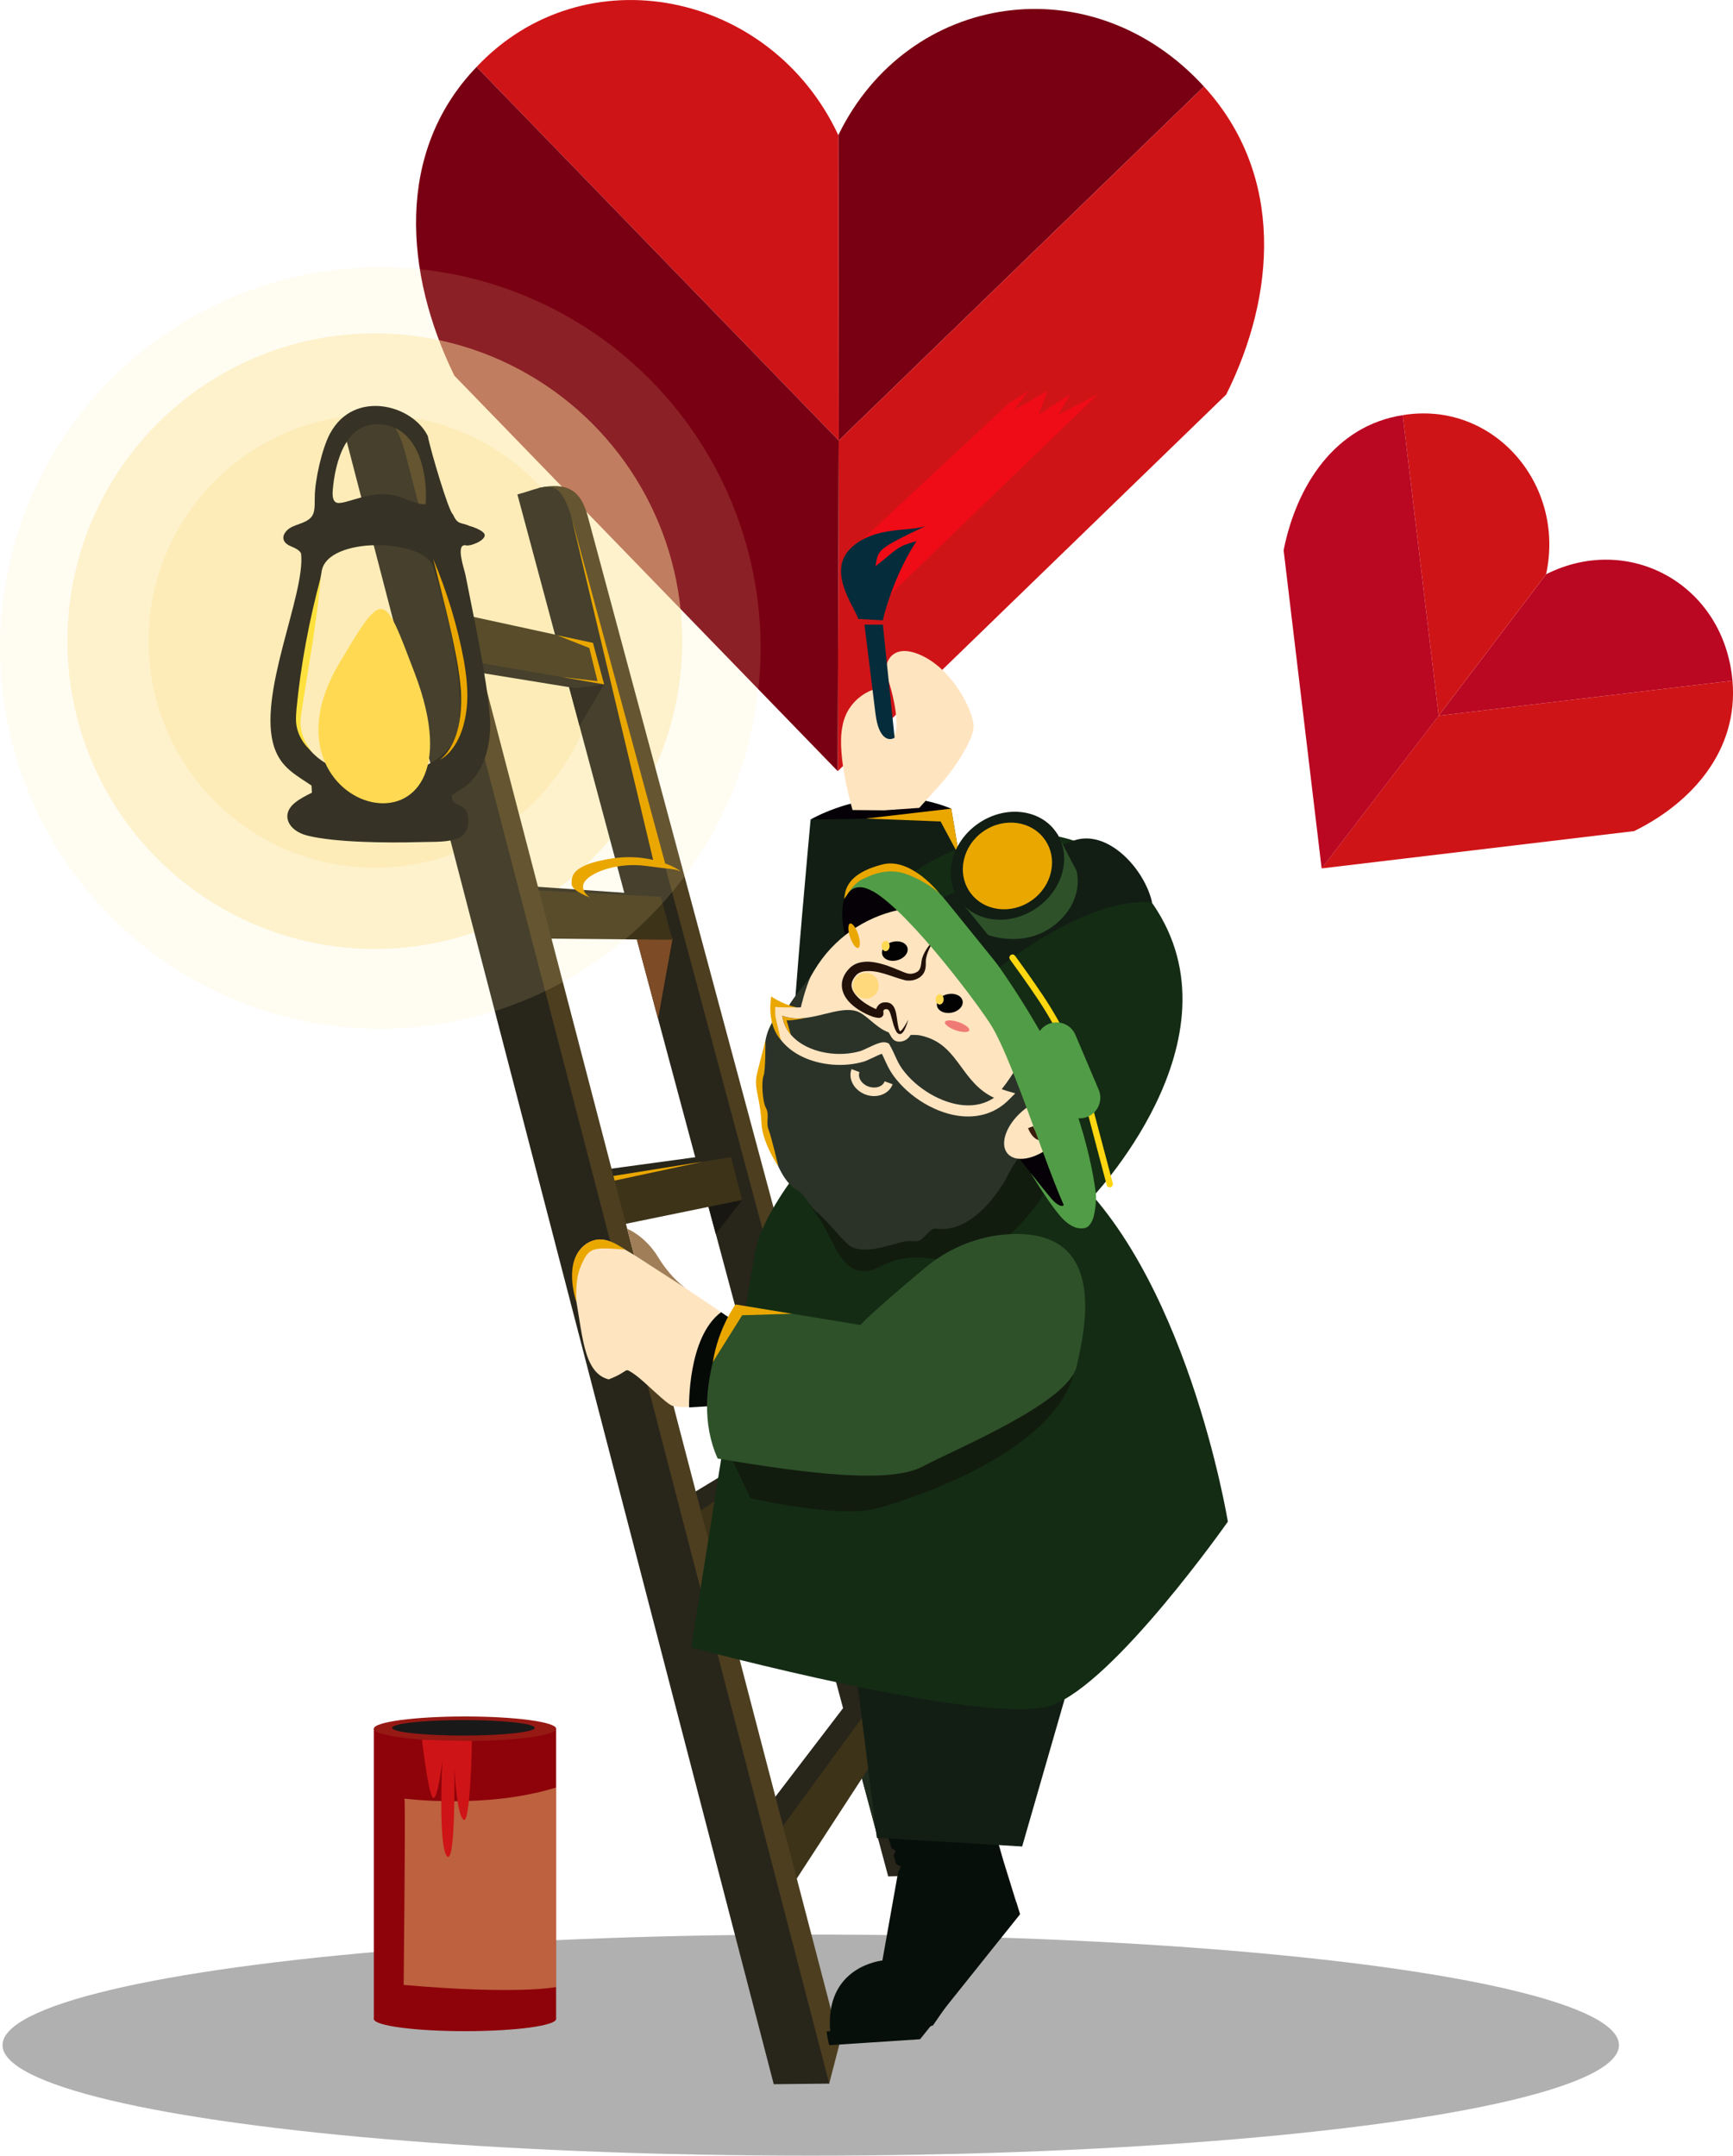 <?xml version="1.0" encoding="UTF-8"?><svg id="Warstwa_2" xmlns="http://www.w3.org/2000/svg" viewBox="0 0 395.63 492.09"><defs><style>.cls-1{fill:#ffd97b;}.cls-2{fill:#4c3e1f;}.cls-2,.cls-3,.cls-4,.cls-5,.cls-6,.cls-7,.cls-8,.cls-9,.cls-10,.cls-11,.cls-12,.cls-13,.cls-14,.cls-15{fill-rule:evenodd;}.cls-3{fill:#191711;}.cls-16{fill:#ffe288;opacity:.42;}.cls-17{fill:#070f0b;}.cls-18{fill:#211109;}.cls-19{fill:#2e5129;}.cls-20{fill:#110d0a;opacity:.49;}.cls-21{fill:#ffd710;}.cls-4{fill:#161511;}.cls-22{fill:#961914;}.cls-23{fill:#020202;}.cls-5{fill:#28251b;}.cls-6{fill:#060a07;}.cls-24{fill:#ef0c17;}.cls-25{fill:#3d200b;}.cls-7{fill:#a07f58;}.cls-8{fill:#1f2b1d;}.cls-26{fill:#2b3329;}.cls-9{fill:#7d4b25;}.cls-10{fill:#ffd745;}.cls-11,.cls-27{fill:#cf1417;}.cls-12{fill:#ba0722;}.cls-28{fill:#ffd952;}.cls-29{fill:#052c3b;}.cls-30{opacity:.31;}.cls-31{fill:#050106;}.cls-32{opacity:.14;}.cls-32,.cls-33{fill:#fee6a2;}.cls-34{fill:#ef7a75;}.cls-13,.cls-35{fill:#eaa700;}.cls-36{fill:#191919;}.cls-37{fill:#121e14;}.cls-14{fill:#3d3318;}.cls-33{opacity:.47;}.cls-38{fill:#142c14;}.cls-39{fill:#381d0b;}.cls-15{fill:#790012;}.cls-40{fill:#ffe4c0;}.cls-41{fill:#519c46;}.cls-42{fill:#8e030a;}.cls-43{fill:#ffe13e;}</style></defs><g id="Warstwa_1-2"><path class="cls-15" d="M191.38,30.85c15.91-32.72,57.84-39.15,83.47-11.1l-83.37,80.82-.1-69.72Z"/><path class="cls-11" d="M108.8,15.28c24.5-26.03,67.14-17.46,82.58,15.57l.1,69.72L108.8,15.28Z"/><path class="cls-11" d="M274.85,19.74c18.51,20.27,16.35,47.76,5.08,70.33l-88.68,85.97.23-75.47,83.37-80.82Z"/><path class="cls-15" d="M108.8,15.28l82.68,85.29-.23,75.47-87.53-90.29c-11.35-23.24-13.58-51.08,5.08-70.47Z"/><path class="cls-12" d="M352.96,131.09c18.9-9.53,40.57,2.27,42.55,24.29l-67.08,8.01,24.53-32.3Z"/><path class="cls-11" d="M320.23,94.77c20.52-3.41,37.23,15.59,32.73,36.32l-24.53,32.3-8.2-68.62Z"/><path class="cls-11" d="M395.51,155.38c1.42,15.91-9.27,27.87-22.45,34.34l-71.35,8.52,26.71-34.85,67.08-8.01Z"/><path class="cls-12" d="M320.23,94.77l8.2,68.62-26.71,34.85-8.68-72.64c2.94-14.76,11.72-28.43,27.19-30.83Z"/><ellipse class="cls-30" cx="185.09" cy="466.85" rx="184.51" ry="25.24"/><rect class="cls-42" x="85.35" y="394.63" width="41.61" height="66.24"/><ellipse class="cls-22" cx="106.15" cy="394.63" rx="20.81" ry="2.8"/><ellipse class="cls-42" cx="106.15" cy="460.87" rx="20.81" ry="2.8"/><path class="cls-16" d="M92.15,453.11c26.11,2.29,34.81.49,34.81.49v-45.56c-16.05,4.99-34.63,2.54-34.63,2.54.27.82-.18,42.53-.18,42.53h0Z"/><path class="cls-36" d="M105.79,396.19c8.99,0,16.27-.79,16.27-1.77s-7.29-1.77-16.27-1.77-16.27.79-16.27,1.77,7.29,1.77,16.27,1.77Z"/><path class="cls-27" d="M96.34,397.12s1.34,11.78,2.42,13.18,2.22-8.4,2.22-8.4c0,0-.98,19.44,1.05,21.81s1.71-20.31,1.71-20.31c0,0,.41,10.44,2.04,11.98s1.95-17.97,1.95-17.97c0,0-7.19-.03-11.4-.3h0Z"/><ellipse class="cls-33" cx="85.57" cy="146.36" rx="70.18" ry="70.27"/><ellipse class="cls-33" cx="85.57" cy="146.36" rx="51.64" ry="51.71"/><path class="cls-2" d="M122.92,111.41l3.64,2.99,83.99,312.63,3.06,1.02,1.38-9.55L134.35,118.48c-1.31-5.03-3.35-8.89-11.43-7.07Z"/><path class="cls-5" d="M118.12,112.87l84.65,315.47,10.85-.29L130.86,119.5c-3.06-11.44-5.9-8.45-12.74-6.63Z"/><polygon class="cls-8" points="195.78 402.25 200.51 419.96 202.77 396.5 195.78 402.25"/><polygon class="cls-5" points="200.29 387.31 194.25 387.6 174.75 413.11 176.49 422.15 200.29 387.31"/><polygon class="cls-14" points="202.7 396.86 180.64 430.75 175.77 420.91 200.29 387.31 202.7 396.86"/><polygon class="cls-9" points="179.84 343.01 183.63 356.92 186.9 337.47 179.84 343.01"/><polygon class="cls-5" points="184.5 328.28 178.46 328.57 155.46 342.5 158.22 347.6 184.5 328.28"/><polygon class="cls-14" points="186.9 337.83 161.35 357.07 156.4 347.23 184.5 328.28 186.9 337.83"/><polygon class="cls-3" points="161.57 274.87 163.4 281.69 169.43 273.92 161.57 274.87"/><polygon class="cls-5" points="166.88 264.15 160.99 263.86 135.81 267.29 138.21 270.28 166.88 264.15"/><polygon class="cls-14" points="169.43 273.92 139.59 280.04 137.19 268.89 166.88 264.15 169.43 273.92"/><polygon class="cls-9" points="145.19 213.73 150.22 232.6 153.56 214.16 145.19 213.73"/><polygon class="cls-5" points="150.87 204.69 144.76 203.96 118.48 202.14 120.89 204.47 150.87 204.69"/><polygon class="cls-14" points="153.49 214.53 122.19 214.24 119.79 203.09 150.87 204.69 153.49 214.53"/><polygon class="cls-3" points="129.55 155.5 132.3 165.69 137.92 156.23 129.55 155.5"/><polygon class="cls-5" points="137.92 156.23 137.85 156.15 104.65 149.82 105.82 152.95 131.37 157.1 137.92 156.23"/><polygon class="cls-14" points="137.92 156.23 104.95 150.54 102.54 139.61 135.37 146.75 137.92 156.23"/><path class="cls-2" d="M85.29,95.74l100.44,378.66,3.57,1.24,2.4-9.26L97.16,104.12c-1.16-4.23-2.11-7.07-5.82-7.94-1.38-.37-3.93-1.02-6.04-.44Z"/><path class="cls-5" d="M78.38,97.78l98.26,378,12.66-.14L92.64,103.9c-3.06-11.95-6.84-8.02-14.27-6.12Z"/><path class="cls-17" d="M226.24,414.94l2.86,9.94,2.81,9.06-3,5.43-15.93,22.99-3.77,1.22-19.66.35c-1.43-15.15,11.89-16.39,11.89-16.39l3.62-20.33.64-1.13-1.13-.55-.57-1.97.49-1.05-.98-.63-.66-2.22,23.39-4.72h0Z"/><path class="cls-17" d="M231.94,433.93l.36,1.15.58,1.89-22.75,28.44c-.05.05-.11.09-.18.11l-20.63,1.35c-.31-1.1-.5-2.15-.59-3.15l19.9-.74,23.31-29.03h0Z"/><path class="cls-37" d="M194.84,376.97l5.33,42.55,33.18,1.99,12.78-44.34s-34.01-7.08-35.87-6.53c-1.86.55-15.42,6.33-15.42,6.33Z"/><path class="cls-38" d="M191.8,255.85s-17.34,18.11-19.45,30.15c-3.59,20.49-14.54,90.07-14.54,90.07,0,0,67.85,18.24,82.2,13.24,14.36-5,40.3-41.95,40.3-41.95,0,0-9.51-58.24-38.42-81.79-30.19-24.59-50.1-9.71-50.1-9.71Z"/><path class="cls-20" d="M182.5,266.93s.06,4.99,3.86,10.26c3.8,5.27,4.86,11.24,9.13,12.69s5.55-2.2,11.96-2.75c6.41-.56,12.54,2.4,13.57.51,1.03-1.88-3.59-2.67,1.04-4.2,3.8-1.25,8.66-1.72,8.66-1.72,0,0,10.28-9.86,9.32-14.37-.96-4.51-4.85-8.55-4.85-8.55,0,0-8.83,16.43-14.8,18.23-7.46,2.26-16,1.41-20.25-.72-4.24-2.13-17.66-9.38-17.66-9.38h0Z"/><path class="cls-40" d="M167.28,301.38s-24.58-17.03-28.64-18.18c-4.07-1.15-9.44,2.2-7.52,11.49,1.92,9.29,1.81,18.69,7.85,20.19,5.03-1.94,3.26-2.89,5.75-1.24,2.49,1.66,7.41,6.98,8.93,7.32,3.41.77,7.25-.47,7.25-.47l6.38-19.12h0Z"/><path class="cls-20" d="M206.52,209.77s17.72,23.36,19.24,27.89c1.51,4.54,10.76,26.26,10.76,26.26l1.76-1.01s-5.68-21.74-15.13-33.64c-9.46-11.9-10.45-13.06-10.45-13.06l-6.17-6.45h0Z"/><path class="cls-6" d="M161.41,321.03l-4.1.24s-.39-16.01,7.31-21.73l1.77,1.21s-3.52,6.15-4.98,20.27h0Z"/><path class="cls-7" d="M144.72,286.45l-1.52-5.94s4.09,1.59,7.06,6.49c2.97,4.89,6.35,7.13,6.35,7.13l-11.89-7.68h0Z"/><path class="cls-20" d="M167.3,333.52l4.01,8.49s19.97,4.57,28.35,2.44c8.38-2.13,40.72-12.8,45.44-30.86,4.71-18.06-54.29,15.54-54.29,15.54l-23.51,4.39h0Z"/><path class="cls-19" d="M167.93,297.78s-11.35,19.15-4.09,35.17c21.12,3.57,39.52,5.75,46.9,1.77,7.38-3.98,33.28-14.49,35.08-22.93,1.56-7.27,7.68-31.09-15.09-30.07-7.18.32-14.03,3.08-19.54,7.69-13.69,11.44-14.74,13.06-14.74,13.06l-28.51-4.7Z"/><path class="cls-40" d="M206.54,219.94c.17-.57-1.24-1.49-3.15-2.05s-3.59-.54-3.76.03,1.24,1.49,3.15,2.05,3.59.54,3.76-.03Z"/><path class="cls-40" d="M219.82,232.49c.17-.57-1.24-1.49-3.15-2.05s-3.59-.54-3.76.03c-.17.57,1.24,1.49,3.15,2.05s3.59.54,3.76-.03Z"/><path class="cls-31" d="M185.06,187.07s15.53-9.26,32.11-2.48c0,0-11.32,8.76-32.11,2.48Z"/><path class="cls-37" d="M180.75,240.65c.54-13.11,4.31-53.58,4.31-53.58,0,0,10.53-.05,15.63-.33,5.1-.28,16.47-2.15,16.47-2.15l5.54,33.15-41.96,22.91h0Z"/><polygon class="cls-13" points="217.17 184.59 197.68 186.86 214.73 187.52 218.98 195.45 217.17 184.59"/><path class="cls-31" d="M193.62,215.13c.53,2.97-9.14-21.79,16.75-15.15,27.92,7.16,38.2,58.14,39.23,72.35,1.02,14.21-10.34.44-10.34.44l-45.64-57.63h0Z"/><path class="cls-25" d="M246.37,248.14s2.23,11.26.45,13.01c-1.78,1.76-5.54-.69-5.54-.69,0,0-4.98-5.79-4.48-9.01.5-3.22,2.37-15.23,2.37-15.23l8.15,10.92-.95,1.01h0Z"/><path class="cls-40" d="M189.7,216.46c-11.35,12.05-15.41,40.28-3.37,51.65,12.04,11.37,35.61,1.56,46.96-10.49s10.8-31.03-1.24-42.4c-12.04-11.37-31-10.81-42.35,1.24Z"/><path class="cls-26" d="M185,223.01c-1.09,2.67-2.13,6.39-2.25,7.45-.71,6.34,4.26,9.39,10.32,9.65-1.58-1.63-2.74-1.79,5.84-3.83,1.57-.37,14.22,12.17,15.2,10.78.32-.46,4.85,4.74,5.21,4.91,1.34.64,3.42.28,4.54.11,5.6-.87,9.63-13.02,14.31-15.97.04.46,7.36,9.7,7.36,9.7-.05.37-9.5,6.52-10.16,7.16-2.88,2.79-.81,8.2-3.04,11.54-2.4,3.58-2.46,4.41-3.31,5.71-5.98,9.24-11.59,10.81-15.4,10.25-1.4-.21-2.68,2.61-4.09,2.81-1.54.22-1.93-.21-3.82.29-3.68.97-9.25,2.97-12.13.48-1.54-1.33-5.74-6.45-7.21-7.44-1.03-.69-2.71-3.98-4-4.67-4.05-2.13-5.66-7.94-7.72-13.86-.67-1.94-.19-4.82-.46-5.82-.3-1.12-.54-6.93-.1-8.42.84-2.86-.36-6.05,2.22-10.52.72-1.26,2.9-2.22,3.69-3,.73-.73-2.27,1.6,5-7.31l-.11.08"/><path class="cls-26" d="M229.38,250.19c-7.26,7.26-19.26,1.73-24.45-5.46-1.32-1.83-1.8-3.66-2.89-5.52-.87-.33-4,1.56-5.21,1.91-8.17,2.4-20.08-1.26-19.61-11.34,5.84,4.03,12.99-1.87,18.64-.17,2.63.79,4.62,3.83,7.45,4.88,2.37.88,5.06.22,7.08.65,10.13,2.16,9.64,12.27,19,15.04h0Z"/><path class="cls-40" d="M178.58,231.9c.35,2.26,1.49,4.16,3.41,5.67,3.61,2.84,9.56,3.8,14.49,2.35.33-.1.98-.41,1.62-.71,2.06-.98,3.38-1.56,4.4-1.17l.41.16.22.38c.47.82.84,1.62,1.19,2.39.47,1.05.93,2.05,1.63,3.02,3.24,4.49,9.01,7.9,14.03,8.3,2.65.21,4.98-.36,6.95-1.69-3.54-1.66-5.55-4.39-7.49-7.05-2.32-3.16-4.51-6.15-9.3-7.17-.7-.15-1.57-.14-2.5-.13-1.47.01-3.15.03-4.76-.57-1.59-.59-2.87-1.66-4.1-2.7-1.12-.94-2.18-1.82-3.27-2.16-2.09-.63-4.58-.01-7.21.64-3.07.76-6.48,1.61-9.7.43h0ZM183.36,241.32c-1.07-.49-2.05-1.09-2.92-1.77-3.11-2.44-4.65-5.84-4.47-9.81l.1-2.26,1.86,1.28c2.87,1.97,6.21,1.15,9.74.27,2.85-.71,5.79-1.44,8.55-.61,1.58.48,2.89,1.57,4.16,2.64,1.12.94,2.18,1.83,3.37,2.27,1.18.44,2.54.43,3.85.41,1.02,0,2.08-.02,3.05.19,5.73,1.22,8.31,4.74,10.81,8.14,2.15,2.94,4.19,5.71,8.28,6.92l2.03.6-1.5,1.5c-2.77,2.77-6.39,4.05-10.5,3.73-5.79-.46-12.16-4.22-15.86-9.34-.85-1.18-1.38-2.34-1.89-3.46-.23-.5-.45-.99-.69-1.47-.62.21-1.58.66-2.16.94-.79.37-1.47.7-1.99.85-4.49,1.32-9.75.87-13.83-1.02h0Z"/><ellipse class="cls-40" cx="236.78" cy="257.53" rx="8.9" ry="5.17" transform="translate(-110.62 216.28) rotate(-40.63)"/><path class="cls-40" d="M238.13,253.67s5.91-1.33,1.82,4.4c-2.93,4.11-4.67-.77-4.67-.77"/><path class="cls-39" d="M236.77,260.13c-1.32-.61-1.99-2.39-2.07-2.62l1.16-.41c.17.48.86,1.88,1.7,2,.68.09,1.4-.7,1.89-1.38,1.6-2.25,1.35-3,1.23-3.18-.35-.53-1.81-.4-2.42-.27l-.27-1.2c.28-.06,2.8-.59,3.72.79.65.98.24,2.47-1.25,4.57-.99,1.39-2.02,2.03-3.06,1.88-.22-.03-.43-.1-.62-.18h0Z"/><path class="cls-40" d="M197.15,249.67c-1.03-.48-1.87-1.23-2.4-2.15-.64-1.11-.77-2.34-.36-3.46l1.82.67c-.21.57-.13,1.22.22,1.82.38.66,1.03,1.19,1.83,1.48,1.58.58,3.24.05,3.7-1.19l1.82.67c-.82,2.25-3.6,3.3-6.19,2.35-.15-.06-.3-.12-.44-.18h0Z"/><path class="cls-40" d="M208.85,222.22s2.15,1.57-2.2,2.95c-4.12,1.31-8.46,2.21-8.46,2.21l-.54.57s1.2,5.6,3.58,6.35,1.69,3.68,4.33,3.48c2.64-.21,4.24-4.13.59-5.78"/><path class="cls-23" d="M204.83,219.21c1.59-.41,2.64-1.69,2.34-2.85-.3-1.16-1.83-1.76-3.43-1.35-1.59.41-2.64,1.69-2.34,2.85.3,1.16,1.83,1.76,3.43,1.35Z"/><path class="cls-23" d="M217.21,231.18c1.62-.29,2.76-1.48,2.55-2.66s-1.69-1.9-3.31-1.6c-1.62.29-2.76,1.48-2.55,2.66s1.69,1.9,3.31,1.6Z"/><path class="cls-18" d="M207.36,232.78c-.3.91-1.25,4.49-2.64,2.87-.76-1.23-.96-2.72-1.39-4.04-.22-.64-.38-1.3-1.07-1.24-.5,0-.68.35-.58.82,0,.03,0-.06.01.19,0,.09-.01.17-.03.26-.08.28-.31.52-.56.63-.14.06-.29.09-.44.09-1.05-.03-2-.49-2.93-.9-2.7-1.32-5.87-3.71-5.52-7.12.16-1.3.86-2.45,1.76-3.34,1.5-1.52,3.84-1.67,5.81-1.3,1.96.35,3.73,1.06,5.44,1.77.77.3,1.56.73,2.35.81.73.09,1.64-.22,2.11-.66.78-.84.52-2.15.94-3.17.58-1.58,1.63-2.92,2.77-4.11-.9,1.49-1.81,3.08-2.03,4.82-.03.76.06,1.5-.18,2.25-.48,1.79-2.58,2.72-4.5,2.37-3.2-.78-6.31-2.53-9.6-2.02-.7.14-1.29.44-1.73.98-1.03,1.17-1.29,2.42-.45,3.76.85,1.35,2.32,2.4,3.73,3.2.62.33,1.28.66,1.95.84q.07.01.01.02c-.35.05-.66.41-.66.79.01.21.01.1,0,.1-.2-1.19.61-2.52,1.88-2.62,2.99-.35,2.78,3.23,3.2,5.22.1.45.17.99.43,1.34,0,.01,0,.02.04.02.11-.03.28-.17.42-.33.56-.67,1.01-1.5,1.46-2.3h0Z"/><path class="cls-38" d="M208.76,198.99s32.91-23.74,54.37,7.29-14.56,67.91-14.56,67.91c0,0-10.25-47.46-39.81-75.19h0Z"/><path class="cls-41" d="M210.37,199.98s13.11,11.01,27.32,35.91c10.88,19.06,12.53,37.05,12.53,37.05,0,0,.15,9.93-4.61,6.84-3.51-2.28-13.61-36.9-19.56-46.09-3.95-6.09-20.96-28.56-28.33-30.94-7.37-2.37,6.83-7.12,12.66-2.76h0Z"/><path class="cls-41" d="M245.47,280.18c-.78-.26-1.45-.74-2.1-1.25-2.59-2.04-8.05-11.13-8.05-11.13,0,0,4.06,5.14,4.83,5.98.95,1.06,2.92,2.57,2.96.39.04-2.18,4.07-2.22,5.45.01s1.18,3.18,1.18,3.18c0,0-.65,4.01-4.28,2.82Z"/><path class="cls-41" d="M199.22,203.43s-3.59-2.34-5.64.51.43-3.73,4.55-4.82c10.43-2.75,1.09,4.31,1.09,4.31h0Z"/><path class="cls-37" d="M228.24,220.8s19.83-16.12,34.77-14.82c-1.77-7.79-10.26-16.81-17.9-14.09-6.54,2.33-29.77,12.96-29.77,12.96l12.9,15.95h0Z"/><path class="cls-19" d="M241.37,190.38l4.38,8.37s1.8,5.78-3.61,11.17c-7.16,7.14-16.59,3.51-16.59,3.51l-7.04-8.7,22.87-14.34Z"/><ellipse class="cls-37" cx="229.99" cy="197.65" rx="13.5" ry="11.72" transform="translate(-71.59 165.85) rotate(-34.66)"/><ellipse class="cls-35" cx="229.99" cy="197.65" rx="10.44" ry="9.62" transform="translate(-71.68 166.74) rotate(-34.82)"/><path class="cls-35" d="M195.92,216.39c.51-.17.51-1.56,0-3.1-.52-1.54-1.35-2.64-1.86-2.47-.51.17-.51,1.56,0,3.1s1.35,2.64,1.86,2.47Z"/><path class="cls-34" d="M221.28,235.21c.17-.51-.93-1.35-2.46-1.88-1.53-.52-2.92-.53-3.09-.02-.17.51.93,1.35,2.46,1.88,1.53.52,2.92.53,3.09.02Z"/><path class="cls-21" d="M253.34,271.05c-.32,0-.61-.21-.69-.53l-5.64-21.36c-2.39-7.59-5.83-14.76-10.23-21.3-2.46-3.66-4.79-6.9-5.96-8.5l-.25-.34c-.23-.32-.16-.77.16-1,.32-.23.76-.16,1,.16l.25.34c1.18,1.61,3.52,4.87,5.99,8.54,4.49,6.66,7.99,13.96,10.42,21.69v.03s5.66,21.37,5.66,21.37c.1.38-.13.77-.51.87-.06.02-.12.02-.18.02h0Z"/><path class="cls-41" d="M245.51,236.24c-1.01-2.39-3.77-3.5-6.15-2.48s-3.49,3.77-2.48,6.16l5.31,12.51c1.01,2.39,3.77,3.5,6.15,2.48s3.49-3.77,2.48-6.16l-5.31-12.51Z"/><path class="cls-4" d="M68.08,163.49c.09-5.11,4.27-26.09,5.35-33.05,1.24-8.07,23.29-7.53,25.42-1.13,2.53,7.58,9.62,33.46,4.26,40.68-8.67,11.67-35.31,8.98-35.03-6.5h0ZM97.18,115.1c-2.85.21-5.76-2.44-9.97-2.31-4.37.13-8.32,2.2-10.1,2.02-.74-.08-1.32-.76-1.15-2.87.51-6.21,2.96-16.87,12.36-14.86,7.35,1.57,9.33,11.17,8.86,18.02h0ZM75.4,98.85c-1.91,3.49-3.53,10.88-3.54,14.61-.01,2.77.03,4.11-1.44,5.16-1.72,1.23-4.09,1.17-5.32,2.95-.73,1.06-.61,2.35,1.36,3.16.98.4,2,.91,2.27,1.64,1.08,9.3-10.19,32.44-6.08,44.34,1.57,4.55,4.79,6.12,8.46,8.61l.1,1.62c-1.32.68-2.61,1.3-3.81,2.25-3.48,2.75-1.6,6.47,2.78,7.56,6.18,1.55,17.83,1.7,25.73,1.48,5.09-.14,10.73.42,10.98-4.45.27-5.25-3.69-2.81-3.78-6.25.59-.38.65-.49,1.39-.92l.56-.31c5.57-3.19,7.26-10.8,6.77-16.75-.78-9.46-3.71-22.75-5.56-32.26-.26-1.35-2.43-7.38.15-6.79.98.23,4.38-1.1,4.23-2.4-.13-1.1-3.75-2.18-3.27-1.96-2.3-1.06-2.79-.16-4.01-2.75-.48-.36-1.71-3.87-2.91-7.73-1.28-4.12-2.53-8.63-2.8-10.13-3.52-7.18-16.81-10.65-22.25-.68"/><path class="cls-10" d="M94.66,153.63c-7.1-18.62-6.95-19.58-17.32-2.03-20.6,34.92,35,48.4,17.32,2.03Z"/><ellipse class="cls-32" cx="86.82" cy="147.92" rx="86.82" ry="86.93"/><path class="cls-13" d="M134.68,204.91s-2.79-1.88-.95-3.97c1.84-2.09,7.65-4.09,13.72-3.27,6.07.82,6.53.64,7.71,1.18,1.18.55-5.26-4.36-15.23-2.91-9.97,1.45-9.36,4.49-9.44,5.6s.98,2.02,4.19,3.36Z"/><polygon class="cls-13" points="127.19 145.02 135.37 146.75 137.92 156.23 128.28 154.55 136.41 155.5 134.53 147.92 127.19 145.02"/><polygon class="cls-13" points="130.49 118.19 151.94 197.44 149.38 197.44 130.49 118.19"/><path class="cls-13" d="M176.07,227.47s-1.23,6.06,2.17,9.87c-1.22-5.38-1.32-4.82-1.25-7.5,1.19.2,4.96.12,4.96.12,0,0-2.75-.4-5.87-2.48h0Z"/><path class="cls-13" d="M131.6,297.24s-2.89-8.12,1.11-12.3c3.99-4.18,8.34-.68,9.99.3-7.56-.53-8.2-.57-10.08,3.72-1.49,3.41-1.02,8.27-1.02,8.27Z"/><polygon class="cls-13" points="140.04 268.44 160.45 265.18 140.32 269.5 140.04 268.44"/><path class="cls-13" d="M174.74,237.54s.05,6.94-.43,8.03-.32,5.71.55,7.35c.88,1.64-.08,3.2.61,4.98.68,1.77,2.23,8.38,2.23,8.38,0,0-3.63-5.32-3.85-9.74-.22-4.42-1.1-6.94-1.24-8.78-.14-1.84.27-2.86.61-4.29.34-1.43,1.52-5.92,1.52-5.92Z"/><path class="cls-35" d="M193.73,203.73s1.45-2.24,3.15-3.02c1.7-.78,5.73-2.95,10.54-.99,4.81,1.97,7.08,4.25,7.08,4.25,0,0-6.47-8.3-12.99-6.65-9.15,2.31-8.5,6.91-8.8,7.83-.1.31,1.01-1.41,1.01-1.41h0Z"/><path class="cls-35" d="M180.53,236.17s-1.42-1.39-1.95-4.27c0,0,2.15.97,5.73.41-4.1.8-4.74.59-4.74.59l.96,3.26h0Z"/><path class="cls-35" d="M162.75,310.9l6.68-10.66,11.36-.34-12.87-2.12s-3.92,5.29-5.18,13.12Z"/><path class="cls-35" d="M98.93,127.68c3.13,7.43,5.52,15.24,6.98,23.18.6,3.51,1.01,7.14.65,10.69-.4,3.55-1.4,7.21-3.77,9.97-.67.77-1.46,1.46-2.37,1.91.41-.29.77-.64,1.11-1.01.99-1.1,1.73-2.42,2.28-3.78,1.34-3.43,1.62-7.22,1.43-10.88-.19-2.46-.55-4.95-.99-7.38-1.42-7.62-3.45-15.18-5.33-22.71Z"/><path class="cls-43" d="M71.09,171.45c-2.01-1.68-3.41-4.23-3.51-6.88-.03-.86.03-1.77.1-2.63.99-10.26,2.91-20.39,5.59-30.34-.92,10.23-2.8,20.34-4.37,30.47-.12.82-.24,1.66-.29,2.48-.14,2.49.94,4.96,2.49,6.89Z"/><circle class="cls-1" cx="197.67" cy="225.03" r="2.94"/><path class="cls-40" d="M214.67,179.07c1.34-1.49,2.57-3.07,3.68-4.73,1.82-2.72,4.08-6.6,3.91-8.82-.29-3.67-4.92-12.88-12.2-16.04-7.29-3.16-8.58,3.17-7.55,5.21,1.03,2.04,3.32,11.72,1.46,13.25-1.85,1.53-1.1-.78-1.1-.78l-3.62-9.69s-5.91,1.81-6.98,8.61c-1.27,6.58,2.36,18.83,2.36,18.83l7.19.07,8.04-.56,4.81-5.35h0Z"/><polygon class="cls-24" points="193.86 126 230.17 92.2 234.77 89.25 231.47 93.61 239.13 89.25 237.13 94.67 244.32 89.96 241.61 94.67 250.68 89.96 200.36 138.48 193.86 126"/><path class="cls-29" d="M197.35,142.61l2.52,20.35c.7,5.69,3,6.29,4.36,5.45l-2.68-25.81h-4.2Z"/><path class="cls-29" d="M195.93,141.29c-.8-2.71-7.28-10.84-1.67-16.18,5.49-5.23,13.74-3.58,17.31-5.15.08-.04.15-.07.23-.11-.07.04-.15.07-.23.11-11.69,5.55-11.03,5.58-11.7,9.3,5.31-4.14,4.59-4.38,9.37-5.74-4.46,6.76-6.99,14.88-7.7,18.09l-5.62-.32Z"/><path class="cls-28" d="M203.09,215.95c0,.65-.41,1.17-.91,1.17s-.91-.52-.91-1.17.41-1.17.91-1.17.91.52.91,1.17Z"/><path class="cls-28" d="M215.43,228.13c0,.65-.41,1.17-.91,1.17s-.91-.52-.91-1.17.41-1.17.91-1.17.91.52.91,1.17Z"/></g></svg>